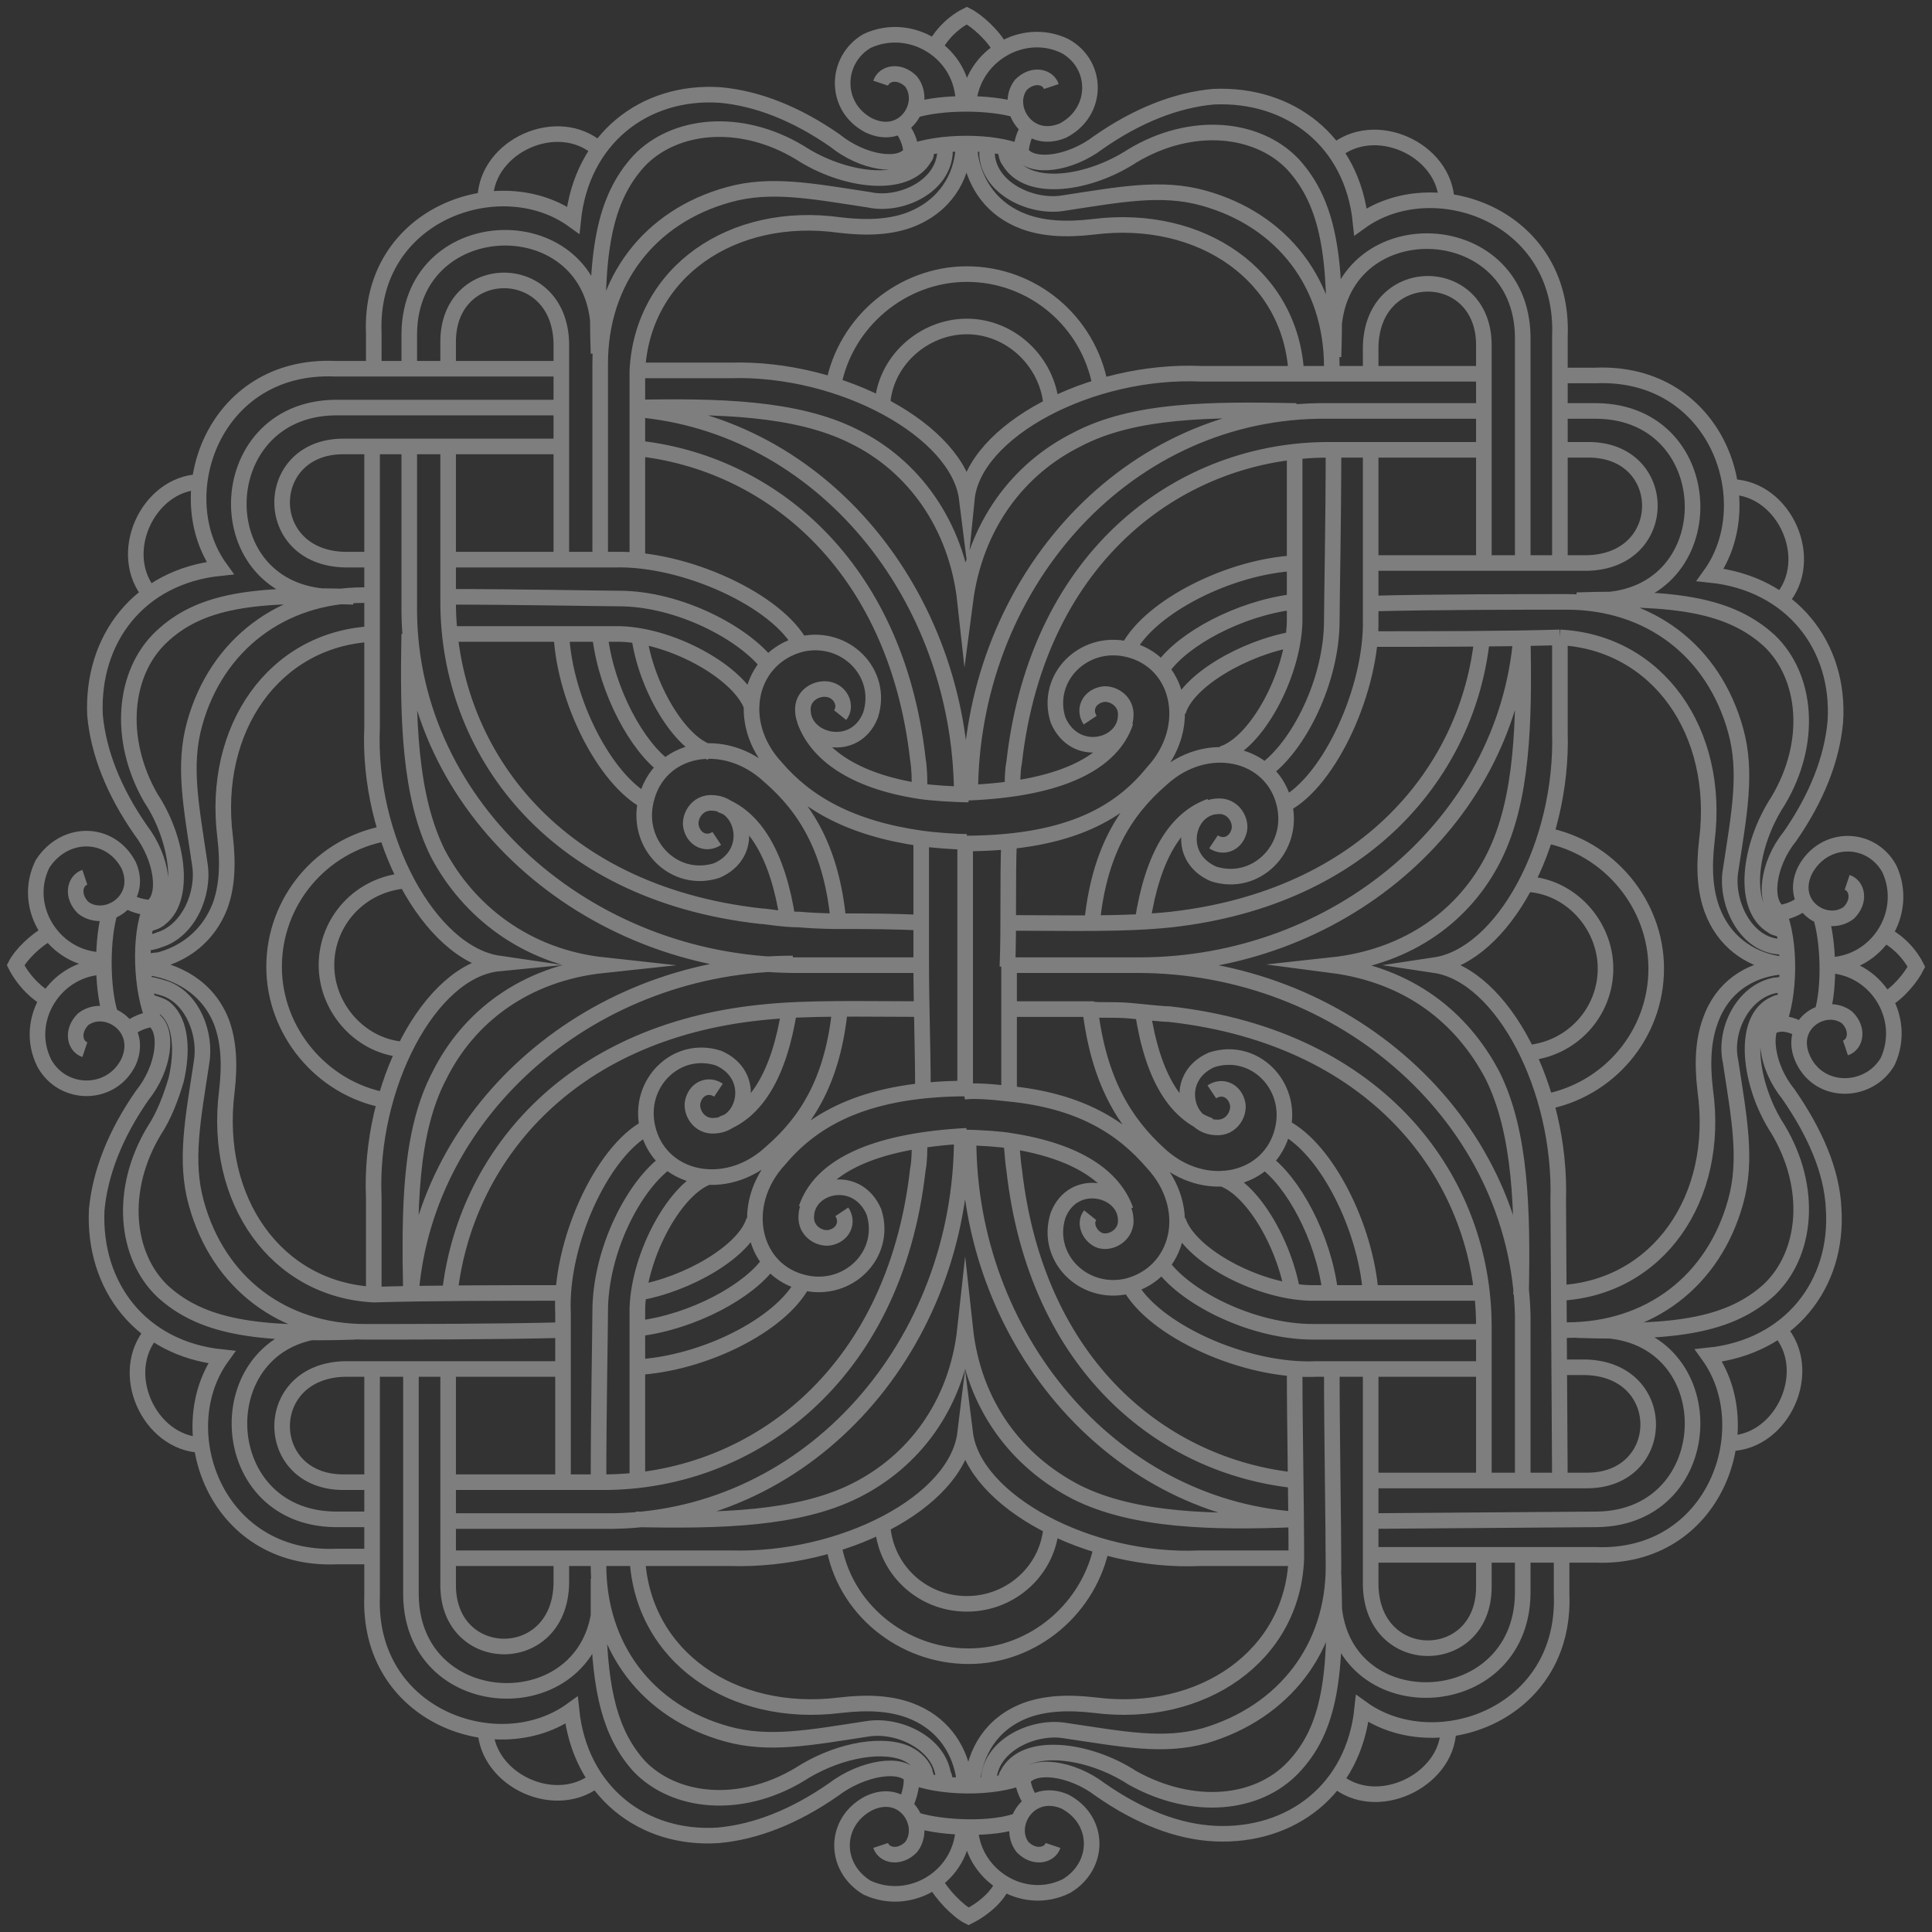 <svg width="248" height="248" viewBox="0 0 248 248" fill="none" xmlns="http://www.w3.org/2000/svg">
<rect x="0" y="0" width="248" height="248" fill="#333333" stroke="none"/>
<path id="Vector" d="M123.892 108.059V139.508M141.46 198.284C139.941 206.309 132.784 212.599 124.325 212.599C115.867 212.599 108.276 206.526 106.974 198.068M198.284 107.191C206.526 108.709 212.599 116.084 212.599 124.325C212.599 132.784 206.526 139.941 198.284 141.46M106.974 49.499C108.492 41.257 115.867 35.184 124.108 35.184C132.567 35.184 139.724 41.257 141.243 49.499M49.499 141.243C41.257 139.724 35.184 132.35 35.184 124.108C35.184 115.65 41.257 108.492 49.499 106.974M134.953 195.682C134.736 201.321 129.964 205.876 124.108 205.876C118.252 205.876 113.481 201.321 113.264 195.465M195.899 113.481C201.538 113.698 206.092 118.686 206.092 124.325C206.092 129.964 201.755 134.736 195.899 135.17M113.264 52.101C113.481 46.462 118.469 41.908 124.108 41.908C129.748 41.908 134.519 46.462 134.953 52.101M52.101 134.736C46.462 134.519 41.908 129.531 41.908 123.892C41.908 118.252 46.245 113.481 52.101 113.047M119.988 241.445C120.855 243.18 123.024 245.349 124.325 246C126.494 244.916 128.229 243.18 128.663 241.879M241.879 128.446C243.614 127.579 245.349 125.41 246 124.108C244.916 121.94 242.964 120.421 241.879 119.988M128.446 6.338C127.579 4.603 125.41 2.651 124.108 2C121.94 3.084 120.421 5.036 119.988 6.121M6.338 119.771C4.603 120.638 2.651 122.59 2 123.892C3.084 126.06 5.036 127.796 6.121 128.229M117.602 233.637C121.072 234.722 127.579 234.939 130.832 233.637M233.854 130.181C234.939 126.711 234.722 120.638 233.637 117.385M130.615 14.146C127.145 13.061 120.855 13.061 117.385 14.146M14.146 116.951C13.061 120.421 13.061 126.711 14.146 130.181M116.3 231.468C116.734 230.601 117.168 228.866 116.951 227.998C120.421 229.516 127.579 229.733 131.483 227.998M231.252 132.35C230.601 131.7 229.083 131.266 228.215 131.483C229.733 128.012 229.95 120.855 228.215 116.951M132.133 16.315C131.483 16.965 131.049 18.7 131.049 19.568M131.049 19.568C127.579 18.05 120.638 18.05 116.734 19.568M131.049 19.568C132.35 21.737 137.339 21.086 141.026 18.267C146.014 14.796 151.003 12.844 155.774 12.411C165.534 11.977 173.559 18.05 174.644 28.46C183.97 21.737 200.887 27.593 200.236 43.209V72.055M16.098 115.433C16.748 116.084 18.484 116.517 19.351 116.517M19.351 116.517C17.833 119.988 18.05 127.145 19.785 131.049M19.351 116.517C21.52 115.216 20.869 110.228 18.05 106.54C14.58 101.552 12.628 96.564 12.194 91.792C11.76 82.032 17.833 74.007 28.244 72.923C21.52 63.596 27.376 46.679 42.992 47.33H71.838M115.65 16.315C116.3 16.965 116.951 18.484 116.951 19.568C115.65 21.737 110.661 20.869 107.191 18.05C102.203 14.58 97.214 12.628 92.443 12.194C82.683 11.543 74.658 17.833 73.573 28.244C64.247 21.52 47.33 27.376 47.98 42.775V47.547M231.468 115.867C230.818 116.517 229.3 117.168 228.215 117.168M132.567 231.468C131.916 230.818 131.266 229.3 131.266 228.215M16.532 132.133C17.182 131.483 18.7 130.832 19.785 130.832M19.351 76.393C14.796 71.188 18.917 62.078 25.641 61.861M171.173 19.568C176.379 15.013 185.488 19.134 185.705 25.858M228.432 170.74C232.987 175.945 228.866 185.054 222.142 185.271M76.827 228.215C71.621 232.77 62.512 228.649 62.295 221.925M76.827 19.134C71.621 14.58 62.512 18.7 62.295 25.424M228.649 77.044C233.204 71.838 229.083 62.729 222.359 62.512M171.39 228.432C176.596 232.987 185.705 228.649 185.922 222.142M19.568 170.956C15.013 176.162 19.134 185.271 25.858 185.488M117.168 228.215C115.867 226.046 110.661 226.914 106.974 229.733C101.986 233.204 96.997 235.156 92.226 235.589C82.466 236.24 74.441 229.95 73.356 219.54C64.03 226.263 47.113 220.407 47.764 204.791V175.945M47.764 57.09V93.31C47.113 107.625 55.138 122.373 64.03 123.675C55.138 124.542 47.33 139.508 47.98 153.822V165.968M52.752 166.185C52.535 155.34 52.535 145.364 56.439 137.989C60.126 130.615 67.284 124.976 77.477 123.892C67.5 122.807 60.126 116.951 56.222 109.577C52.535 102.203 52.318 92.226 52.535 81.381M228.432 117.168C226.263 115.867 226.914 110.878 229.733 107.408C233.204 102.42 235.156 97.431 235.589 92.66C236.24 82.9 229.95 74.875 219.54 73.79C226.263 64.464 220.407 47.547 204.791 48.197H200.02M81.598 47.547H93.744C108.059 47.113 123.024 55.355 124.108 64.03C124.976 55.355 139.941 47.33 154.256 47.98H190.476M166.402 52.752C155.557 52.535 145.58 52.535 138.206 56.439C130.832 60.126 125.193 67.284 123.892 77.26C122.807 67.284 117.168 59.692 109.577 56.005C102.203 52.318 92.226 52.101 81.381 52.318M195.248 166.185C195.465 155.34 195.248 145.364 191.561 137.989C187.657 130.615 180.933 125.193 170.956 123.892C180.933 122.807 188.091 117.385 191.778 110.011C195.465 102.636 195.682 92.66 195.465 81.815M200.236 190.26L200.02 154.039C200.453 139.724 192.862 125.193 184.187 123.892C192.862 122.59 200.67 108.492 200.236 93.961V81.815M200.236 81.815C193.296 82.032 183.319 82.032 175.945 82.032M200.236 81.815C212.816 82.466 220.841 93.961 219.106 107.842C218.672 111.529 218.889 114.348 219.756 116.734C221.275 120.855 224.528 123.024 227.998 123.675C228.432 123.675 228.866 123.892 229.3 123.892M131.266 228.432C132.567 226.263 137.556 226.914 141.243 229.733C146.231 233.204 151.22 235.156 155.991 235.372C165.751 235.806 173.776 229.733 174.86 219.323C184.187 226.046 201.104 220.19 200.453 204.574V199.803M81.598 195.031C92.443 195.248 102.42 195.031 109.794 191.344C117.168 187.657 122.807 180.5 123.892 170.523C124.976 180.5 130.615 187.657 138.206 191.561C145.58 195.248 155.774 195.465 166.402 195.031M228.215 130.615C226.046 131.916 226.697 136.905 229.516 140.375C232.987 145.364 235.156 150.352 235.372 155.124C236.023 164.884 229.733 172.908 219.323 173.993C226.046 183.319 220.19 200.236 204.791 199.586H175.945M57.524 200.02H93.744C108.059 200.453 122.807 192.862 123.892 183.97C124.976 192.645 139.724 200.67 154.039 200.02H166.185M19.568 130.832C21.737 132.133 21.086 137.122 18.267 140.592C14.796 145.58 12.844 150.569 12.411 155.34C11.977 165.1 18.05 173.125 28.46 174.21C21.737 183.536 27.593 200.453 43.209 199.803H47.98M81.598 52.535C105.456 54.487 123.241 76.393 123.458 101.769M42.558 76.61C26.292 76.176 26.942 52.535 42.992 52.318H71.838M195.248 81.815C193.296 105.673 171.607 123.892 146.231 123.892H129.531C129.531 129.531 129.531 134.953 129.531 139.941M171.173 42.775C171.607 26.725 195.248 27.159 195.465 43.209V72.055M166.185 195.031C142.544 193.296 124.325 171.607 124.325 146.231M205.442 170.74C221.492 171.173 221.058 194.814 205.008 195.031L176.162 195.248M52.752 165.968C54.704 142.11 76.393 123.675 101.769 123.675M77.043 205.225C76.61 221.275 52.969 220.841 52.752 204.791V175.945M52.535 57.307V78.562C52.752 103.721 75.308 123.675 101.769 123.892H118.469M76.827 42.341C76.393 26.292 52.752 26.725 52.535 42.775V47.547M190.476 52.752H169.221C143.845 53.186 124.542 75.525 124.542 101.986M205.442 77.044C221.492 76.61 221.058 52.969 205.008 52.752H200.236M195.465 190.043V168.788C194.814 143.628 172.475 123.892 146.014 123.892M171.173 205.225C171.607 221.275 195.248 220.624 195.465 204.574V199.803M57.524 195.248H78.779C104.155 194.814 123.458 172.475 123.458 146.014M42.558 170.74C26.508 171.173 26.942 194.814 42.992 195.031H47.764M118.252 107.625C118.252 112.613 118.252 118.252 118.252 123.892M118.252 107.625C109.143 106.324 103.504 103.07 99.6 98.516C94.178 92.66 96.13 84.418 102.853 82.683C108.492 81.381 113.481 86.37 111.746 91.792C109.794 96.78 103.287 95.262 103.07 91.358C102.853 89.189 105.022 88.105 106.54 88.539C108.059 88.972 108.709 90.708 107.842 91.792M118.252 107.625C119.771 107.842 122.59 108.059 124.108 108.059M81.598 57.524C98.732 59.259 114.999 72.489 117.819 97.431C118.036 98.732 118.036 100.034 118.036 101.335M47.764 71.838H44.293C33.449 71.621 33.666 57.307 44.076 57.307H72.055M102.853 82.9C99.817 77.044 87.888 71.621 78.996 71.838H57.524M190.26 81.815C188.524 98.949 175.294 115.216 150.352 118.036C144.279 118.686 137.339 118.469 129.531 118.469M175.945 47.98V44.51C176.162 33.666 190.476 33.883 190.476 44.293V72.272M164.884 103.287C170.74 100.251 176.162 88.322 175.945 79.429V57.957M164.884 103.287C163.365 96.564 154.907 94.612 149.051 100.034C144.279 104.155 141.026 109.577 140.158 118.686M164.884 103.287C166.185 108.926 161.196 113.915 155.774 112.18C150.786 110.011 152.304 103.721 156.208 103.504C158.377 103.287 159.461 105.456 159.028 106.757C158.594 108.276 157.076 108.926 155.774 108.059M166.402 190.043C149.268 188.308 133.001 175.294 130.181 150.135C129.964 148.834 129.964 147.532 129.748 146.231M200.02 175.511H203.49C214.334 175.728 214.117 190.043 203.707 190.043H175.728M144.93 164.884C147.966 170.74 159.895 176.162 169.004 175.728H190.476M57.74 165.968C59.692 148.834 72.706 132.567 97.648 129.964C103.721 129.314 110.661 129.531 118.252 129.531M72.055 199.803V203.273C71.838 214.117 57.524 213.9 57.524 203.49V175.511M83.116 144.713C77.26 147.749 71.838 159.678 72.272 168.571V190.043M83.116 144.713C84.635 151.436 93.093 153.388 98.949 147.966C103.721 143.845 106.974 138.423 107.842 129.314M83.116 144.713C81.815 139.074 86.803 134.085 92.226 135.82C97.214 137.989 95.696 144.279 91.792 144.496C89.623 144.713 88.539 142.544 88.972 141.243C89.406 139.724 90.924 139.074 92.226 139.941M57.524 57.307V77.26C57.524 95.913 70.537 114.565 97.648 117.602C98.299 117.602 100.468 118.036 102.636 118.036C105.022 118.252 107.191 118.252 107.842 118.252C111.312 118.252 114.999 118.252 118.686 118.469M72.055 71.838V44.076C71.838 33.232 57.524 33.449 57.524 43.86V47.547M82.9 102.853C77.694 100.034 72.489 90.057 72.055 81.381M82.9 102.853C84.418 95.913 92.876 94.178 98.732 99.6C103.504 103.721 106.757 109.143 107.625 118.252M82.9 102.853C81.598 108.492 86.587 113.481 92.009 111.746C96.997 109.577 95.479 103.287 91.575 103.07C89.406 102.853 88.322 105.022 88.756 106.324C89.189 107.842 90.708 108.492 92.009 107.625M129.531 107.842C129.314 113.264 129.531 118.686 129.314 124.108M190.476 57.74H170.523C151.87 57.74 133.218 70.971 130.181 97.865C129.964 98.949 129.964 100.251 129.964 101.335M175.945 72.272H203.707C214.551 72.055 214.334 57.74 203.924 57.74H200.236M144.93 83.116C147.749 77.911 157.726 72.706 166.402 72.272M190.476 190.26V170.306C190.476 151.653 177.246 133.218 150.135 130.181C149.484 130.181 147.316 129.964 145.147 129.748C142.978 129.531 140.592 129.748 140.158 129.531C136.688 129.531 133.001 129.531 129.531 129.531M175.945 175.728V203.49C176.162 214.334 190.476 214.117 190.476 203.707V200.02M164.884 144.713C170.306 147.532 175.294 157.509 175.945 165.968M118.469 139.941C118.469 134.519 118.252 129.097 118.252 123.675M57.524 190.26H77.477C96.13 190.26 114.782 177.029 117.819 150.135C118.036 149.051 118.036 147.749 118.036 146.665M72.055 175.728H44.293C33.449 175.945 33.666 190.26 44.076 190.26H47.764M103.07 164.667C100.251 170.089 90.274 175.077 81.598 175.511M103.287 92.443C104.805 96.78 109.577 100.251 118.036 101.552C119.337 101.769 122.59 101.986 124.325 101.986M155.34 103.504C151.003 105.022 147.966 109.794 146.665 118.252M144.496 155.34C142.978 151.003 138.206 147.749 129.748 146.448C128.663 146.231 125.627 146.014 123.675 146.014M92.66 144.279C96.997 142.761 100.034 137.989 101.335 129.531M92.443 103.287C96.78 104.805 99.817 109.577 101.118 118.036M144.496 92.66C142.761 97.865 136.254 101.335 123.892 101.769M155.34 144.496C151.003 142.978 147.966 138.423 146.665 129.748M103.504 155.124C105.239 149.918 111.746 146.448 124.108 145.797M45.378 76.61C32.581 76.176 25.641 77.044 20.652 81.815C15.881 86.37 15.013 94.828 19.351 102.42C22.821 107.625 23.906 115.216 20.652 117.819C20.219 118.252 19.568 118.469 18.7 118.686M171.173 45.812C171.607 33.015 170.523 26.075 165.968 21.086C161.413 16.315 152.955 15.447 145.364 20.002C139.724 23.689 131.916 24.773 129.531 20.652C129.314 20.436 129.097 19.785 129.097 19.134M202.405 170.74C215.202 171.173 222.142 170.089 227.131 165.534C231.902 160.98 232.77 152.521 228.215 144.93C224.528 139.291 223.444 130.832 227.781 128.88C227.781 128.88 228.215 128.663 228.432 128.663C228.649 128.663 228.866 128.663 228.866 128.663M76.827 202.622C76.827 203.49 76.827 207.394 76.827 208.261C77.044 217.154 78.345 222.576 82.032 226.697C86.587 231.468 95.045 232.336 102.636 227.781C106.974 224.962 112.613 223.66 116.084 224.962C117.168 225.396 118.252 226.263 118.686 227.348C118.686 227.564 118.903 227.998 118.903 228.215M76.827 45.378C76.393 32.581 77.477 25.641 82.032 20.652C86.587 15.881 95.045 15.013 102.636 19.568C108.276 23.255 116.3 24.34 118.686 20.219C118.903 20.002 118.903 19.568 118.903 19.351M202.405 77.044C215.202 76.61 222.142 77.694 227.131 82.249C231.902 86.804 232.77 95.262 228.215 102.853C224.528 108.492 223.444 116.517 227.564 118.903C227.781 119.12 228.215 119.12 228.649 119.337M171.173 202.188C171.607 214.985 170.74 221.925 165.968 226.914C161.413 231.685 153.172 232.553 145.364 228.215C139.724 224.528 131.483 223.444 129.314 227.781C129.097 227.998 129.097 228.649 129.097 228.866M45.595 170.956C32.798 171.39 25.858 170.306 20.869 165.751C16.098 161.196 15.23 152.738 19.785 145.147C21.086 143.195 21.954 140.809 22.604 138.64C23.472 134.953 23.255 131.266 21.303 129.531C20.869 129.097 20.002 128.88 19.351 128.663M57.524 76.61C66.416 76.61 77.043 76.827 79.429 76.827C87.237 76.827 95.696 81.381 98.732 85.502M18.484 121.072C18.917 121.072 20.002 120.855 20.436 120.638C24.123 119.554 26.292 114.782 25.641 110.878C24.556 103.504 23.472 98.299 24.99 92.876C27.81 82.683 36.268 76.393 46.679 76.393C46.896 76.393 47.33 76.393 47.547 76.393M171.173 57.74C171.173 66.633 170.956 77.26 170.956 79.646C170.956 87.454 166.619 95.913 162.281 98.949M126.711 18.7C126.711 18.917 126.711 19.785 126.711 20.002C127.145 24.34 132.567 26.725 136.471 26.075C143.628 24.99 149.051 23.906 154.473 25.424C164.667 28.244 170.956 36.485 170.956 47.113C170.956 47.33 170.956 47.764 170.956 47.98M190.476 170.956C181.584 170.956 170.956 170.956 168.571 170.956C160.763 170.956 152.304 166.619 149.268 162.498M229.3 126.277C229.083 126.277 228.215 126.494 227.781 126.494C223.66 127.362 221.275 132.35 222.142 136.254C223.227 143.412 224.311 148.834 222.793 154.256C219.973 164.45 211.732 170.74 201.104 170.74C200.887 170.74 200.453 170.74 200.236 170.74M76.827 190.26C76.827 181.367 77.043 170.74 77.043 168.354C77.043 160.546 81.381 152.087 85.719 149.051M121.289 228.866C121.289 228.649 121.289 227.998 121.072 227.781C120.421 223.66 115.216 221.275 111.312 221.925C104.155 223.01 98.732 224.094 93.31 222.576C83.116 219.756 76.827 211.515 76.827 200.887C76.827 200.67 76.827 200.236 76.827 200.02M77.043 81.815C77.911 88.756 81.815 95.913 85.502 98.516M121.289 18.917C121.289 19.134 121.289 19.568 121.289 19.785C120.855 24.123 115.433 26.508 111.529 25.641C104.372 24.556 98.949 23.472 93.527 24.99C83.333 27.81 77.043 36.052 77.043 46.679C77.043 51.668 77.043 63.813 77.043 71.838M165.968 77.26C159.028 78.128 151.87 82.032 149.268 85.719M229.083 121.506C228.866 121.506 228.432 121.506 228.215 121.506C223.877 121.072 221.492 115.65 222.142 111.746C223.227 104.588 224.311 99.166 222.793 93.744C219.973 83.55 211.732 77.26 201.104 77.26C196.116 77.26 183.97 77.26 175.945 77.477M170.74 165.751C169.872 158.811 165.968 151.653 162.281 149.051M126.928 229.083C126.928 228.866 126.928 228.432 126.928 228.215C127.362 223.877 132.784 221.492 136.688 222.142C144.062 223.227 149.268 224.311 154.69 222.793C164.884 219.756 171.173 211.515 171.173 201.104C171.173 196.116 170.956 183.97 170.956 175.945M82.032 170.523C88.972 169.655 96.13 165.751 98.732 162.064M18.484 126.277C19.134 126.277 20.652 126.711 21.303 126.928C24.773 128.229 26.508 132.784 25.858 136.471C24.773 143.628 23.689 149.051 25.207 154.473C28.027 164.667 36.268 170.956 46.896 170.956C51.884 170.956 64.03 170.956 72.055 170.74M47.764 81.381C35.184 82.032 27.159 93.527 28.894 107.408C29.328 111.095 29.111 113.915 28.244 116.3C26.725 120.204 23.689 122.373 20.436 123.241C20.002 123.241 18.917 123.458 18.484 123.458M96.564 90.924C95.262 86.587 86.587 81.598 79.646 81.381C75.308 81.381 66.199 81.381 57.74 81.381M166.402 47.98C165.751 35.401 154.256 27.376 140.375 29.111C136.688 29.545 133.868 29.328 131.483 28.46C127.362 26.942 125.193 23.689 124.542 20.002C124.542 19.785 124.542 18.917 124.325 18.7M156.859 96.78C161.196 95.479 165.968 86.804 166.185 79.863C166.185 75.525 166.185 66.416 166.185 57.957M200.236 165.968C212.816 165.317 220.841 153.822 218.889 139.941C218.455 136.254 218.672 133.435 219.54 131.049C221.058 126.711 224.528 124.542 228.432 124.108C228.649 124.108 229.3 124.108 229.516 124.108M151.22 156.642C152.521 160.98 161.196 165.751 168.137 165.968C172.475 165.968 181.584 165.968 190.043 165.968M81.815 200.02C82.466 212.599 93.961 220.624 107.842 218.889C111.529 218.455 114.348 218.672 116.734 219.54C120.855 221.058 123.024 224.311 123.675 227.781C123.675 228.215 123.892 228.866 123.892 229.3M91.141 151.003C86.803 152.304 82.032 160.98 81.815 167.92C81.815 172.258 81.815 181.367 81.815 189.826M81.815 71.838C81.815 64.464 81.815 54.487 81.815 47.547C82.466 34.967 93.961 26.942 107.842 28.894C111.529 29.328 114.348 29.111 116.734 28.244C121.289 26.508 123.458 22.821 123.675 18.917M91.141 96.564C87.237 95.479 82.9 88.105 82.032 81.598M151.22 91.358C152.304 87.454 159.678 83.116 166.185 82.032M166.185 175.728C166.185 183.102 166.402 193.079 166.402 200.02C165.968 212.599 154.256 220.624 140.592 218.889C136.905 218.455 134.085 218.672 131.7 219.54C127.145 221.275 125.193 224.962 124.759 228.866M156.642 151.22C160.546 152.304 164.884 159.461 165.968 166.185M72.272 165.968C64.898 165.968 54.921 165.968 47.98 166.185C35.401 165.534 27.376 154.039 29.111 140.158C29.545 136.471 29.328 133.652 28.46 131.266C26.725 126.711 22.604 124.542 18.484 124.108M96.78 156.642C95.696 160.546 88.322 164.884 81.815 165.968M139.941 155.991C139.074 157.076 139.941 158.811 141.243 159.244C142.761 159.678 144.713 158.377 144.496 156.425C144.279 152.521 137.772 151.003 135.82 155.991C134.085 161.413 139.074 166.402 144.713 165.1C151.436 163.365 153.388 155.124 147.966 149.268C144.062 144.713 138.64 141.243 129.314 140.375C127.579 140.158 124.759 139.941 123.675 140.158M123.675 108.276C136.471 108.276 143.412 104.805 147.966 99.166C153.388 93.31 151.436 84.852 144.713 83.333C139.074 82.032 134.085 87.02 135.82 92.443C137.989 97.431 144.279 95.913 144.496 92.009C144.713 89.84 142.544 88.756 141.243 89.189C139.724 89.623 139.074 91.141 139.941 92.443M139.941 129.531C141.026 138.64 144.279 144.062 148.834 148.183C154.69 153.605 163.148 151.653 164.667 144.93C165.968 139.291 160.98 134.302 155.557 136.037C150.569 138.206 152.087 144.496 155.991 144.713C158.16 144.93 159.244 142.761 158.811 141.46C158.377 139.941 156.859 139.291 155.557 140.158M124.325 139.724C111.529 139.724 104.588 143.412 100.034 148.834C94.612 154.69 96.564 163.148 103.287 164.667C108.926 165.968 113.915 160.98 112.18 155.557C110.011 150.569 103.721 152.087 103.504 155.991C103.287 158.16 105.456 159.244 106.757 158.811C108.276 158.377 108.926 156.859 108.059 155.557M10.892 112.613C9.591 113.047 9.157 114.999 10.676 116.517C13.495 118.686 18.484 115.65 16.532 111.095C14.146 106.54 8.29 106.54 5.47 110.878C2.651 116.517 6.988 123.241 13.278 123.241M134.953 11.109C134.519 9.808 132.567 9.374 131.049 10.892C128.88 13.712 131.916 18.7 136.471 16.748C141.026 14.363 141.026 8.29 136.688 5.904C131.266 3.301 124.759 7.205 124.325 13.278M236.891 134.519C238.192 134.085 238.626 132.133 237.108 130.615C234.288 128.446 229.3 131.483 231.468 136.037C233.637 140.592 239.927 140.375 242.313 136.254C244.916 130.615 240.795 123.892 234.288 123.892M113.047 236.891C113.481 238.192 115.433 238.626 116.951 237.108C119.12 234.288 116.084 229.3 111.529 231.468C106.974 233.854 106.974 239.71 111.312 242.313C116.951 244.916 123.675 240.795 123.675 234.288M113.047 10.676C113.481 9.374 115.433 8.94 116.951 10.459C119.12 13.278 116.084 18.267 111.529 16.098C106.974 13.712 107.191 7.639 111.312 5.253C116.951 2.651 123.675 6.772 123.675 13.278M237.108 113.264C238.409 113.698 238.843 115.65 237.324 117.168C234.505 119.337 229.516 116.3 231.685 111.746C234.071 107.191 240.144 107.191 242.53 111.529C245.132 117.168 241.012 123.892 234.505 123.892M135.17 236.891C134.736 238.192 132.784 238.626 131.266 237.108C129.097 234.288 132.133 229.3 136.688 231.252C141.243 233.637 141.243 239.493 136.905 242.096C131.266 244.916 124.542 240.578 124.542 234.288M10.892 134.736C9.591 134.302 9.157 132.35 10.676 130.832C13.495 128.663 18.484 131.7 16.532 136.254C14.363 140.809 8.073 140.809 5.687 136.471C2.868 130.832 7.205 124.108 13.495 124.108" stroke="white" stroke-opacity="0.37" stroke-width="2" stroke-miterlimit="22.926"/>
</svg>
